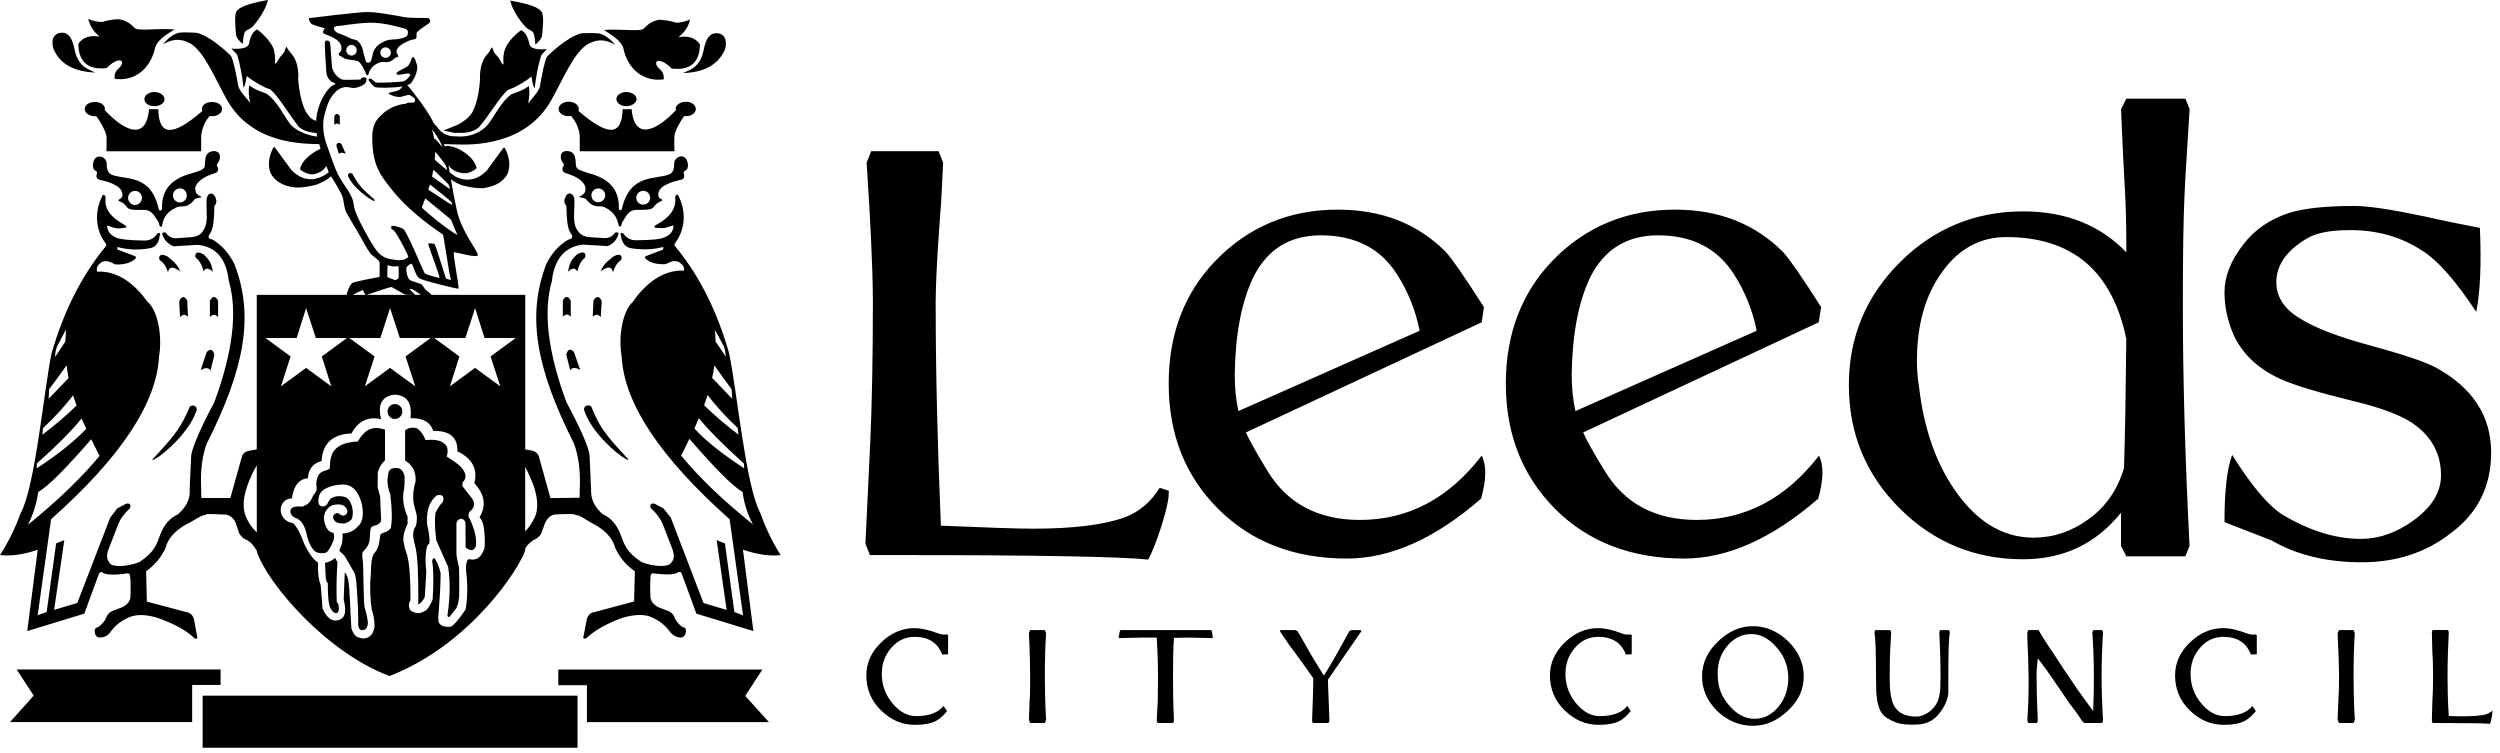 <?xml version="1.0" encoding="UTF-8" standalone="no"?><!DOCTYPE svg PUBLIC "-//W3C//DTD SVG 1.1//EN" "http://www.w3.org/Graphics/SVG/1.1/DTD/svg11.dtd"><svg width="100%" height="100%" viewBox="0 0 176 53" version="1.1" xmlns="http://www.w3.org/2000/svg" xmlns:xlink="http://www.w3.org/1999/xlink" xml:space="preserve" xmlns:serif="http://www.serif.com/" style="fill-rule:evenodd;clip-rule:evenodd;stroke-linejoin:round;stroke-miterlimit:2;"><path d="M175.462,50.022c-0,0.126 -0,0.284 -0.049,0.493c-0.037,0.212 -0.075,0.369 -0.123,0.441c-0.384,-0.038 -1.563,-0.055 -3.528,-0.055l-0.511,0l-0.048,-0.158l0.033,-1.332c0.034,-0.458 0.053,-1.055 0.053,-1.775c-0,-0.738 -0.021,-1.333 -0.053,-1.789l-0.033,-1.352l0.048,-0.141l1.089,0l0.054,0.141c-0.054,1.058 -0.088,2.105 -0.088,3.141c-0,0.793 0.017,1.723 0.088,2.773c1.082,0.037 1.891,0.02 2.4,-0.069c0.299,-0.051 0.512,-0.156 0.668,-0.318Zm-70.993,-28.402l-0.159,1.071l-16.596,7.754c0.248,0.56 0.758,1.473 1.522,2.717c1.405,2.305 3.586,3.441 6.495,3.441c3.402,-0 6.266,-1.51 8.578,-4.526c0.354,0.667 0.338,1.683 -0.048,3.033c-3.228,2.808 -6.37,4.212 -9.439,4.212c-3.725,-0 -6.737,-1.178 -9.056,-3.49c-2.336,-2.334 -3.49,-5.266 -3.49,-8.824c-0,-3.475 1.088,-6.354 3.276,-8.634c2.32,-2.403 5.198,-3.616 8.634,-3.616c3.105,-0 5.634,1 7.6,2.979c0.454,0.495 1.351,1.797 2.683,3.883Zm-4.527,1.665c-0.279,-1.422 -0.807,-2.736 -1.575,-3.945c-1.159,-1.846 -2.948,-2.773 -5.388,-2.773c-2.176,-0 -3.754,0.979 -4.735,2.927c-0.843,1.743 -1.28,4.04 -1.318,6.879c-0,0.966 0.084,1.808 0.262,2.565l12.754,-5.653Zm28.267,-1.665l-0.173,1.071l-16.582,7.754c0.246,0.56 0.751,1.473 1.528,2.717c1.399,2.305 3.562,3.441 6.472,3.441c3.402,-0 6.28,-1.51 8.6,-4.526c0.346,0.667 0.33,1.683 -0.053,3.033c-3.248,2.808 -6.387,4.212 -9.442,4.212c-3.718,-0 -6.755,-1.178 -9.075,-3.49c-2.313,-2.334 -3.474,-5.266 -3.474,-8.824c-0,-3.475 1.092,-6.354 3.265,-8.634c2.318,-2.403 5.214,-3.616 8.651,-3.616c3.092,-0 5.616,1 7.598,2.979c0.459,0.495 1.354,1.797 2.685,3.883Zm-4.541,1.665c-0.281,-1.422 -0.809,-2.736 -1.577,-3.945c-1.16,-1.846 -2.951,-2.773 -5.372,-2.773c-2.173,-0 -3.769,0.979 -4.753,2.927c-0.842,1.743 -1.28,4.04 -1.318,6.879c-0,0.966 0.091,1.808 0.266,2.565l12.754,-5.653Zm-69.992,23.844l-1.211,1.862l1.667,1.846l-12.812,-0l-0,-2.599l-2.016,-0l-0,-1.105l14.371,-0l-0,-0.004l0.001,-0Zm-39.411,1.846l26.392,-0l-0,3.667l-26.392,-0l-0,-3.667Zm-13.09,-1.846l14.356,-0l-0,1.091l-2.003,-0l-0,2.614l-12.823,-0l1.668,-1.863l-1.198,-1.842Zm13.042,-39.459c-0,-0.283 0.312,-0.492 0.716,-0.492c0.387,-0 0.703,0.209 0.703,0.492c-0,0.281 -0.315,0.512 -0.701,0.512l-0.176,-0.018c-0.541,0.612 -0.596,1.383 -0.596,1.383l-0,1.102l-6.666,-0c-0,-0 0.017,-0.783 -0,-1.066c-0.04,-0.33 -0.457,-1.089 -0.723,-1.4l-0.086,-0c-0.407,-0 -0.721,-0.23 -0.721,-0.512c-0,-0.283 0.313,-0.492 0.721,-0.492c0.386,-0 0.699,0.209 0.699,0.492l-0.013,0.085c1.646,1.739 2.946,1.948 3.119,-0.068l0.652,-0c0.035,1.933 1.035,1.914 3.104,0.123c-0.016,-0.035 -0.032,-0.086 -0.032,-0.141Zm-4.053,-0.682c-0,-0.282 0.313,-0.51 0.696,-0.51c0.406,-0 0.721,0.228 0.721,0.51c-0,0.277 -0.314,0.486 -0.721,0.486c-0.381,0.001 -0.696,-0.208 -0.696,-0.486Zm-2.65,4.524c-0,0.055 -0.057,0.617 0.37,0.795c0.962,0.383 2.75,-0.092 3.297,2.438c0.035,0.086 0.158,0.121 0.229,-0.021c-0.07,-1.472 0.785,-2.19 2.157,-2.544c0.385,-0.12 0.753,-0.212 0.838,-0.438c0.07,-0.243 -0.117,-1.105 0.687,-1.105c0.104,-0 0.367,0.071 0.388,0.335c0.053,0.456 -0.317,0.575 -0.197,0.736c0.145,0.176 0.039,0.35 0.022,0.366c-0.123,0.161 -0.193,0.091 -0.67,0.3c-0.525,0.231 -0.785,0.543 -0.857,0.738c-0.055,0.174 -0.04,0.141 -0,0.371c0.016,0.259 0.527,0.383 0.399,0.413c-0.139,0.025 -0.418,0.055 -0.488,0.144c-0.072,0.109 -0.332,0.438 -0.702,0.477c-0.37,0.049 -0.37,-0.021 -0.63,0.115c-0.717,0.338 -0.859,0.863 -0.915,1.09c-0.031,0.232 -0.07,0.283 -0.17,0.215c-0.09,-0.07 -0.022,-0.195 -0.198,-0.439c-0.192,-0.248 -0.352,-0.7 -0.894,-0.721c-0.352,-0.018 -1.053,0.068 -1.227,-0.175c-0.318,-0.452 -0.598,-0.384 -0.619,-0.509c-0,-0.07 0.323,-0.104 0.285,-0.402c-0.034,-0.318 -0.176,-0.51 -0.703,-0.756c-0.527,-0.245 -0.984,-0.245 -1.068,-0.369c-0.072,-0.125 -0.072,-0.158 -0.039,-0.299c0.057,-0.243 0.023,-0.137 -0.176,-0.315c-0.189,-0.191 -0.101,-0.966 0.386,-0.931c0.355,0.018 0.495,0.336 0.495,0.491Zm1.507,2.475c0.038,0.28 0.28,0.478 0.547,0.439c0.26,-0.038 0.455,-0.278 0.416,-0.562c-0.031,-0.265 -0.258,-0.456 -0.543,-0.422c-0.262,0.04 -0.455,0.282 -0.42,0.545Zm3.158,-0.177c0.035,0.282 0.283,0.476 0.547,0.438c0.263,-0.031 0.457,-0.281 0.421,-0.541c-0.035,-0.283 -0.265,-0.477 -0.543,-0.438c-0.267,0.03 -0.46,0.284 -0.425,0.541Zm2.914,11.193l-0.278,1.092c-0.124,-0.278 -0.458,-0.177 -0.688,-0.037l0.42,-1.264c0.247,-0.277 0.474,-0.207 0.546,0.209Zm-1.301,4.003c-0.383,1.102 -1.544,2.354 -2.576,3.121c-1,0.652 -0.175,-0.088 -0.158,-0.139c1.349,-1.438 1.753,-2.068 2.298,-3.35c0.229,-0.227 0.65,0.001 0.436,0.368Zm1.563,-7.824l-0,1.141c-0.192,-0.213 -0.384,-0.213 -0.579,-0l-0,-1.141c0.159,-0.353 0.407,-0.383 0.579,-0Zm-1.017,-3.264c0.509,0.439 0.579,0.805 0.648,1.227c-0.033,-0.049 -0.455,-0.473 -0.648,-0.035c-0.104,-0.388 -0.244,-0.705 -0.527,-0.948c-0.105,-0.017 -0.16,-0.664 0.527,-0.244Zm-1.155,3.248l0.049,1.137c-0.189,-0.189 -0.386,-0.189 -0.558,0.036l-0.055,-1.123c0.14,-0.366 0.369,-0.417 0.564,-0.05Zm-1.387,-3.106c0.524,0.403 0.735,0.643 0.893,1.067c-0.037,-0.05 -0.79,-0.65 -0.856,0.055c-0.122,-0.387 -0.265,-0.637 -0.548,-0.842c-0.125,-0.021 -0.194,-0.651 0.511,-0.28Zm27.529,-10.39c-0,-0.283 0.316,-0.509 0.717,-0.509c0.389,-0 0.706,0.226 0.706,0.509c-0,0.055 -0,0.086 -0.021,0.141c2.052,1.771 3.056,1.808 3.105,-0.123l0.632,-0c0.177,2 1.472,1.791 3.124,0.068l-0.022,-0.086c-0,-0.283 0.336,-0.509 0.724,-0.509c0.384,-0 0.696,0.226 0.696,0.509c-0,0.281 -0.313,0.512 -0.696,0.512l-0.107,-0.018c-0.262,0.314 -0.687,1.064 -0.701,1.418c-0.034,0.283 -0,1.066 -0,1.066l-6.667,-0l-0,-1.097c-0,-0 -0.052,-0.773 -0.614,-1.385l-0.158,0.016c-0.403,-0 -0.718,-0.231 -0.718,-0.512Zm4.067,-0.701c-0,-0.263 0.318,-0.49 0.702,-0.49c0.386,-0 0.722,0.228 0.722,0.49c-0,0.277 -0.336,0.506 -0.722,0.506c-0.384,-0 -0.702,-0.229 -0.702,-0.506Zm4.074,4.529c-0.019,-0.141 0.139,-0.459 0.473,-0.492c0.492,-0.018 0.596,0.756 0.402,0.931c-0.193,0.192 -0.247,0.072 -0.193,0.315c0.035,0.141 0.035,0.176 -0.036,0.314c-0.069,0.123 -0.545,0.123 -1.066,0.367c-0.527,0.229 -0.671,0.438 -0.702,0.736c-0.038,0.321 0.296,0.338 0.277,0.424c-0,0.103 -0.298,0.055 -0.613,0.493c-0.174,0.243 -0.877,0.175 -1.23,0.188c-0.541,0.021 -0.699,0.46 -0.875,0.721c-0.192,0.244 -0.107,0.369 -0.214,0.439c-0.084,0.052 -0.12,0.018 -0.175,-0.212c-0.051,-0.228 -0.19,-0.753 -0.894,-1.106c-0.259,-0.123 -0.283,-0.071 -0.65,-0.102c-0.368,-0.056 -0.615,-0.371 -0.7,-0.477c-0.073,-0.106 -0.336,-0.118 -0.475,-0.158c-0.144,-0.019 0.367,-0.14 0.401,-0.419c0.018,-0.231 0.054,-0.177 -0.015,-0.371c-0.072,-0.188 -0.316,-0.486 -0.844,-0.718c-0.491,-0.209 -0.543,-0.139 -0.686,-0.3c-0.015,-0.036 -0.123,-0.19 0.018,-0.387c0.141,-0.159 -0.229,-0.26 -0.189,-0.716c0.03,-0.284 0.279,-0.335 0.402,-0.335c0.789,-0.016 0.596,0.862 0.685,1.105c0.067,0.227 0.437,0.298 0.823,0.438c1.369,0.354 2.23,1.051 2.176,2.544c0.072,0.12 0.175,0.089 0.211,-0c0.563,-2.522 2.354,-2.051 3.317,-2.438c0.425,-0.153 0.353,-0.716 0.372,-0.784Zm-4.864,2.312c0.034,-0.257 -0.151,-0.511 -0.419,-0.541c-0.261,-0.038 -0.512,0.155 -0.543,0.419c-0.036,0.277 0.158,0.529 0.423,0.547c0.261,0.033 0.504,-0.158 0.539,-0.425Zm3.164,0.177c0.032,-0.277 -0.159,-0.525 -0.423,-0.548c-0.268,-0.03 -0.51,0.16 -0.546,0.423c-0.034,0.266 0.161,0.513 0.422,0.543c0.264,0.039 0.508,-0.157 0.547,-0.418Zm-5.898,11.002c0.068,-0.425 0.313,-0.476 0.538,-0.208l0.44,1.261c-0.228,-0.122 -0.56,-0.248 -0.7,0.035l-0.278,-1.088Zm1.297,3.999c-0.191,-0.37 0.229,-0.577 0.459,-0.37c0.523,1.302 0.926,1.915 2.277,3.354c0.019,0.049 0.842,0.807 -0.161,0.139c-1.032,-0.752 -2.186,-2.004 -2.575,-3.123Zm-1.542,-7.822c0.158,-0.367 0.401,-0.337 0.558,0.016l-0,1.123c-0.171,-0.209 -0.365,-0.209 -0.558,-0l-0,-1.139Zm0.996,-3.248c0.687,-0.42 0.652,0.209 0.527,0.248c-0.265,0.227 -0.398,0.54 -0.509,0.947c-0.208,-0.441 -0.613,-0.018 -0.649,0.014c0.074,-0.404 0.142,-0.787 0.631,-1.209Zm1.16,3.248c0.192,-0.367 0.439,-0.316 0.585,0.033l-0.072,1.126c-0.178,-0.212 -0.353,-0.229 -0.564,-0.021l0.051,-1.138Zm1.404,-3.106c0.699,-0.392 0.614,0.246 0.51,0.26c-0.279,0.226 -0.421,0.476 -0.546,0.862c-0.087,-0.705 -0.824,-0.109 -0.854,-0.072c0.136,-0.408 0.368,-0.647 0.89,-1.05Zm-7.263,-18.019c1.948,0.329 2.137,0.682 2.244,0.84c0.122,0.39 0.071,0.808 -0,1.599c-0,0.261 -0.474,0.683 -0.474,0.647c-0.09,-1.174 -0.232,-0.822 -0.651,-1.191c-0.575,-0.604 -1.015,-1.387 -1.119,-1.895Zm14.81,2.35c0.581,0.26 0.333,1.125 0.245,1.227c-0.457,0.895 -1.319,1.475 -2.898,1.529c0.478,-0.229 1.18,-0.369 1.443,-1.546c0.174,-0.951 0.504,-1.423 1.21,-1.21Zm-31.866,-2.391c-0.107,0.511 -0.546,1.3 -1.103,1.898c-0.438,0.369 -0.583,0.016 -0.668,1.177c-0,0.051 -0.476,-0.37 -0.476,-0.634c-0.07,-0.787 -0.104,-1.209 -0,-1.592c0.107,-0.161 0.299,-0.509 2.247,-0.849Zm-14.794,2.353c0.706,-0.209 1.017,0.267 1.197,1.211c0.278,1.177 0.984,1.313 1.439,1.545c-1.56,-0.07 -2.439,-0.632 -2.878,-1.527c-0.09,-0.123 -0.352,-0.962 0.242,-1.229Zm32.622,-0.226c0.314,0.154 0.472,0.476 0.582,0.999c0.066,0.261 0.438,0.401 1.223,0.331c-0.154,0.193 -0.328,0.316 -0.399,0.457c-0.213,0.668 -0.353,1.421 -0.456,2.28c-0.11,0.018 -0.229,-0.806 -0.229,-0.806c-0.352,0.296 -0.805,0.563 -1.299,0.806l-0.369,0.141c-0.631,0.583 -1.191,1.634 -2.035,2.633c-0.475,0.388 -1.039,0.401 -1.581,0.388c-0.119,0.035 -0.911,-0.176 -0.911,-0.176c0.017,0.018 1.052,-0.421 1.052,-0.421c0.262,-0.159 0.665,-0.369 0.966,-0.825c0.296,-0.547 0.491,-1.314 0.559,-2.352c-0,-0 -0.106,-1.178 0.582,-1.843c0.071,-0.122 0.159,-0.229 0.246,-0.421c0.104,0.175 0.104,0.246 0.157,0.366c0.228,0.28 0.368,0.404 0.527,0.739c0.016,0.052 0.084,0.069 0.144,0.125c-0.039,-0.422 -0.017,-0.775 0.101,-1.092c0.208,-0.556 0.822,-1.12 1.14,-1.329Zm11.075,0.493c0.681,-0.125 1.207,0.048 1.505,0.506c-0.015,0.315 0.036,1.949 -1.984,1.702c-0.329,-0.351 -0.77,-0.616 -1.033,-0.525c-0.16,0.19 -0,0.402 0.296,0.666c0.195,0.246 0.18,0.438 0.18,0.617c-1.402,0.206 -2.563,-0.705 -2.861,-2.25c-0.189,-0.486 -0.771,-0.856 -1.352,-1.225c1.21,-0.091 2.543,0.137 2.788,-0.091c0.438,-0.438 0.651,-0.522 1.069,-0.63c0.176,-0 0.878,0.068 1.215,0.212c0.332,-0 0.684,-0.089 0.981,-0.229c-0.068,0.438 -0.336,0.859 -0.804,1.247Zm-40.748,-0.038c-0.473,-0.387 -0.718,-0.825 -0.806,-1.25c0.297,0.145 0.651,0.213 0.987,0.213c0.331,-0.12 1.033,-0.213 1.206,-0.188c0.423,0.089 0.652,0.188 1.073,0.614c0.246,0.242 1.58,-0 2.808,0.104c-0.599,0.366 -1.157,0.72 -1.354,1.229c-0.314,1.545 -1.472,2.456 -2.858,2.243c-0.018,-0.174 -0.034,-0.365 0.156,-0.611c0.3,-0.265 0.457,-0.477 0.3,-0.668c-0.265,-0.09 -0.685,0.172 -1.018,0.526c-2.021,0.245 -1.984,-1.387 -1.998,-1.705c0.297,-0.454 0.823,-0.63 1.504,-0.507Zm17.494,9.845c-0.07,-0.212 0.142,-0.317 0.299,-0.192c0.369,0.699 0.636,1.034 1.545,1.805c0.018,0.038 0.035,0.154 -0.104,0.089c-0.703,-0.419 -1.472,-1.086 -1.74,-1.702Zm-0.839,-2.179c0.05,-0.226 0.211,-0.242 0.368,-0.104l0.298,0.687c-0.157,-0.071 -0.387,-0.144 -0.476,0.018l-0.19,-0.601Zm-0.139,-2.084c0.119,-0.195 0.276,-0.182 0.385,0.018l-0,0.608c-0.126,-0.12 -0.246,-0.12 -0.385,-0l-0,-0.626Zm3.751,20.807c-0,-0.297 0.229,-0.523 0.51,-0.523c0.298,-0 0.526,0.227 0.526,0.523c-0,0.281 -0.229,0.527 -0.526,0.527c-0.278,-0 -0.51,-0.246 -0.51,-0.527Zm-0.178,3.425c-0.262,0.26 -0.438,0.542 -0.51,0.855l-0.014,1.055l0.177,0.649l0.07,1.667c-0.056,0.386 -0.599,0.368 -0.685,0.488c-0.141,0.25 -0.071,0.773 -0.157,1.071c-0.125,0.4 -0.423,0.617 -0.455,0.701c-0.07,0.121 -0,0.547 -0,0.547c0.069,0.225 0.032,3.21 0.155,3.402c0.107,0.35 0.175,0.686 0.212,1c-0.019,0.35 -0.14,0.523 -0.367,0.523c-0.179,0.037 -0.283,-0.086 -0.319,-0.332c0.02,-0.647 -0.016,-1.525 -0.104,-2.681c-0.015,-0.354 -0.053,-0.686 -0.143,-0.985l-0.649,-1.125c-0.07,-0.119 -0.227,-0.279 -0.435,-0.455l0.175,-0.475c0.052,-0.226 0.07,-0.474 0.052,-0.74c0.459,-0.014 0.827,-0.206 1.104,-0.524c0.634,-0.51 0.281,-2.298 -0.456,-2.751c-0.331,-0.234 -0.738,-0.193 -1.245,-0.107c-0.596,0.157 -1.019,0.367 -1.086,0.895c-0.055,0.438 0.05,0.594 0.367,0.577c0.314,-0.089 0.244,-0.329 0.505,-0.562c0.32,-0.209 0.773,-0.189 1.071,-0.068c0.493,0.316 0.545,1.227 0.386,1.527c-0.278,0.314 -0.597,0.369 -1.018,0.248c-0.137,-0.057 -0.39,-0.299 -0.247,-0.549c0.195,-0.176 0.297,-0.141 0.424,-0.049c0.173,0.141 0.37,0.141 0.491,-0.037c0.12,-0.192 0.018,-0.401 -0.214,-0.559c-0.178,-0.109 -0.437,-0.123 -0.803,-0.037c-0.438,0.212 -0.616,0.633 -0.581,1.02c0.07,0.475 0.283,0.895 0.665,0.928c0.056,0.178 0.056,0.334 0.017,0.492c-0.142,0.389 -0.298,0.669 -0.471,0.861c-0.197,0.105 -0.438,0.105 -0.74,0.016c-0.316,-0.177 -0.561,-0.646 -0.719,-1.384c-0.122,-0.495 -0.331,-0.827 -0.65,-0.997c-0.279,-0.075 -0.437,-0.232 -0.473,-0.479c-0,-0.334 0.335,-0.402 0.84,-0.352c0.457,-0.178 0.563,-0.314 0.776,-0.787c0.033,-0.037 0.189,-0.281 0.213,-0.315c0.049,-0.142 0.013,-0.302 -0,-0.441l0.013,-0.229c0.123,-0.787 0.528,-0.682 0.858,-0.859c0.036,-0.018 0.091,-0.066 0.091,-0.137c-0.036,-1.229 0.577,-1.74 1.962,-1.825c0.49,-0.843 1.018,-1.127 1.914,-0.827l-0,2.146l0.003,-0Zm-4.226,7.227c0.283,-0.051 0.527,-0.178 0.722,-0.35c0.032,0.121 0.087,0.209 0.159,0.281c-0.072,0.896 -0.089,1.823 -0.055,2.823l0.125,0.187c0.032,0.356 0.032,0.425 -0.055,0.566c-0.104,0.07 -0.243,0.016 -0.316,-0.039c-0.195,-0.209 -0.245,-0.35 -0.297,-0.578c-0.071,-0.388 -0.089,-0.877 -0.089,-1.454c-0.053,-0.053 -0.123,-0.193 -0.144,-0.371l-0.05,-1.065Zm5.633,-9.32c0.229,-0.195 0.526,-0.246 0.861,-0.139c0.278,0.209 0.457,0.475 0.578,0.824c0.756,-0.09 1.246,0.055 1.491,0.421c0.09,0.229 0.09,0.474 -0,0.739c0.614,0.367 1.002,0.664 1.16,0.927c0.228,0.333 0.228,0.632 -0.021,0.86c-0.05,0.162 -0.05,0.264 -0,0.332l0.582,0.74c0.316,0.383 0.266,0.734 -0.122,1.034c-0.091,0.209 -0.091,0.366 0.019,0.474c0.369,0.772 0.507,1.423 0.438,1.945c-0.14,0.334 -0.368,0.354 -0.72,0.091l-0.015,-1.791c-0.179,-0.403 -0.652,-0.245 -0.634,0.179l-0,2.051c0.011,0.28 0.104,0.596 0.157,0.821c0.068,0.157 0.035,2.176 0.035,2.176c-0.035,0.372 -0.107,0.652 -0.211,0.845l-0.473,0.598c-0.072,0.015 -0.121,-0 -0.141,-0.09c0.192,-1.296 0.204,-2.439 0.051,-3.42l-0.84,-1.897c-0.087,-0.755 -0.125,-1.382 -0.056,-1.912c0.178,-0.368 0.353,-0.616 0.511,-0.753c0.143,-0.404 -0,-0.565 -0.402,-0.49c-0.527,0.4 -0.753,1.064 -0.701,1.996c0.155,0.701 0.214,1.178 0.155,1.391c-0.102,0.086 -0.171,0.207 -0.189,0.366c-0.108,0.562 -0.073,1.09 -0.018,1.634l-0.105,1.773c-0.126,0.26 -0.281,0.438 -0.457,0.541c0.019,-2.102 -0.052,-3.383 -0.192,-4.016c-0.157,-0.614 -0.298,-1.107 0.018,-1.512c0.126,-0.438 0.055,-0.809 0.055,-0.809l-0.193,-0.734c-0.092,-0.486 -0.053,-1.018 0.121,-1.613c0.035,-0.684 -0.213,-1.157 -0.736,-1.455l-0,-2.127l-0.006,-0Zm21.809,-7.071c0.036,0.281 0.05,0.545 0.05,0.809l0.723,1.069c-0.02,-0.121 -0,-0.563 -0.299,-1.019c-0.142,-0.28 -0.295,-0.577 -0.474,-0.859Zm-0.032,2.493c-0.037,0.299 -0.089,0.597 -0.159,0.877l1.418,1.473l-0.052,-0.682c-0.385,-0.51 -0.732,-1 -1.207,-1.668Zm-0.477,2.086l-0.246,0.721c0.755,0.738 1.56,1.419 2.423,2.071l-0.056,-0.474c-0.98,-0.914 -1.63,-1.682 -2.121,-2.318Zm-0.615,1.632l-0.315,0.721c0.721,0.807 1.895,1.754 3.506,2.81c-0.015,-0.093 -0,-0.264 -0.032,-0.353c-1.367,-1.229 -2.422,-2.278 -3.159,-3.178Zm-0.665,1.455l-0.582,1.179c1.304,1.578 2.989,3.19 5.057,4.845c-0.422,-0.791 -0.634,-1.546 -0.735,-2.284c-0.757,-0.454 -1.983,-1.719 -3.74,-3.74Zm-3.984,-9.646c0.894,-1.316 2.179,-2.282 3.6,-2.197c0.055,-0.209 -0.057,-0.4 -0.335,-0.596c-0.315,-0.14 -0.509,-0.085 -0.963,0.141c-0.702,0.018 -1.177,-0.123 -1.439,-0.438c-0.036,-0.071 -0,-0.123 0.084,-0.14l1.193,-0.457l-0,-0.177c-0.719,0.191 -1.475,0.212 -2.262,0.089c-0.404,-0.068 -0.649,-0.366 -0.72,-0.91c-0.089,-0.192 0.07,-0.213 0.192,-0.106c0.189,0.298 0.49,0.455 0.893,0.455c1.071,-0.017 1.706,-0.071 1.896,-0.175c0.424,-0.141 0.668,-0.387 0.721,-0.756c0.036,-0.105 -0.016,-0.124 -0.141,-0.086c-0.543,0.226 -0.703,0.155 -1.053,0.141c-0.211,-0 -0.195,-0.124 0.051,-0.249c0.949,-0.524 1.368,-1.175 1.261,-1.929c0.058,-0.143 0.125,-0.195 0.194,-0.143c0.615,1.121 0.525,2.423 -0.174,3.367c-0.05,0.059 -0.068,0.113 -0.068,0.182l0.107,0.141c1.753,2.144 2.93,4.635 3.735,7.439c0.562,2.613 1.177,9.42 2.211,11.283c0.385,1.089 0.859,2.051 1.421,2.948c-0.964,0.12 -2.018,-0.159 -2.652,-0.386l0.734,5.734l-4.015,-1.227l-1.021,-2.79c-0.053,-0.139 -0.143,-0.209 -0.314,-0.089c-0.35,0.212 -1.402,0.071 -1.473,0.071c-0.281,-0.055 -0.369,-0.036 -0.408,0.106c-0.032,0.246 -0.046,0.771 -0.014,1.56c0.039,0.283 0.227,0.509 0.545,0.687l0.545,0.209c0.264,0.072 0.455,0.212 0.561,0.407c0.085,0.277 0.279,0.541 0.58,0.769c0.178,0.053 0.296,0.07 0.263,0.389c-0.038,0.241 -0.226,0.384 -0.402,0.367c-0.298,-0.035 -0.526,-0.162 -0.7,-0.388c-0.319,-0.438 -0.723,-0.771 -1.213,-1c-0.49,-0.264 -1.242,-0.277 -2.16,-0c-1.067,0.386 -1.961,0.88 -2.522,1.425c-0.104,0.064 -0.178,0.051 -0.231,-0.021l0.263,-1.353c0.073,-0.205 0.196,-0.366 0.371,-0.416l2.95,-0.789l0.051,-2.127c-0.634,-0.438 -1.089,-0.998 -1.387,-1.666c-0.3,-1.154 -1.668,-1.738 -1.668,-1.738c-0.526,-0.311 -0.791,-0.541 -1.139,-0.561l-0.055,-0.048c-0.264,-0.021 -0.736,-0.021 -1.4,0.018c-0.282,0.05 -0.494,0.243 -0.666,0.579l-0.195,0.54c-0.068,0.268 -0.142,0.334 -0.385,0.565c-0.283,0.105 -0.546,0.314 -0.756,0.596l-0.071,0.137l-0,0.109c-0.403,1.281 -3.856,6.633 -9.545,8.845c-4.422,-1.637 -8.612,-6.513 -9.349,-8.772l-0,-0.09c-0.07,-0.051 -0.125,-0.143 -0.156,-0.209c-0.212,-0.308 -0.457,-0.5 -0.758,-0.605c-0.247,-0.227 -0.316,-0.298 -0.387,-0.558l-0.192,-0.562c-0.158,-0.34 -0.387,-0.511 -0.667,-0.566c-0.647,-0.033 -1.125,-0.051 -1.402,-0.033l-0.036,0.052c-0.353,0.037 -0.613,0.265 -1.158,0.562c-0,-0 -1.367,0.578 -1.666,1.756c-0.296,0.664 -0.756,1.209 -1.368,1.647l0.051,2.14l2.932,0.775c0.172,0.068 0.313,0.207 0.383,0.438l0.244,1.351c-0.047,0.066 -0.117,0.066 -0.225,-0c-0.543,-0.546 -1.457,-1.019 -2.527,-1.403c-0.912,-0.301 -1.666,-0.266 -2.14,-0.02c-0.511,0.228 -0.913,0.558 -1.228,0.997c-0.161,0.245 -0.402,0.369 -0.702,0.386c-0.172,0.039 -0.368,-0.103 -0.403,-0.348c-0.033,-0.334 0.105,-0.334 0.279,-0.403c0.283,-0.214 0.476,-0.475 0.581,-0.769c0.084,-0.182 0.28,-0.336 0.544,-0.408l0.543,-0.209c0.316,-0.156 0.512,-0.387 0.561,-0.664c0.023,-0.808 0.023,-1.318 -0.033,-1.564c-0.016,-0.158 -0.104,-0.178 -0.405,-0.121c-0.049,0.015 -1.122,0.156 -1.471,-0.057c-0.159,-0.119 -0.263,-0.049 -0.317,0.092l-1.019,2.773l-4.018,1.227l0.737,-5.722c-0.633,0.212 -1.668,0.493 -2.654,0.371c0.566,-0.875 1.058,-1.86 1.444,-2.929c1.035,-1.859 1.646,-8.67 2.189,-11.301c0.828,-2.807 2.004,-5.283 3.757,-7.439l0.085,-0.123c0.023,-0.068 -0.019,-0.141 -0.067,-0.191c-0.702,-0.945 -0.771,-2.246 -0.179,-3.352c0.071,-0.072 0.145,-0.019 0.213,0.139c-0.124,0.758 0.298,1.387 1.263,1.914c0.229,0.124 0.247,0.247 0.035,0.247c-0.35,0.035 -0.509,0.103 -1.055,-0.127c-0.118,-0.05 -0.172,-0.017 -0.14,0.089c0.069,0.35 0.3,0.613 0.721,0.757c0.195,0.087 0.824,0.157 1.897,0.175c0.399,0 0.696,-0.162 0.894,-0.475c0.123,-0.107 0.281,-0.069 0.19,0.122c-0.067,0.546 -0.315,0.844 -0.719,0.897c-0.789,0.141 -1.543,0.103 -2.263,-0.09l-0,0.176l1.211,0.455c0.09,0.038 0.104,0.089 0.09,0.157c-0.283,0.3 -0.756,0.462 -1.441,0.441c-0.472,-0.246 -0.669,-0.301 -0.982,-0.157c-0.297,0.209 -0.384,0.438 -0.297,0.664c1.367,-0.086 2.611,0.81 3.506,2.089c0.755,0.599 1.091,2.421 0.843,3.896c-0.175,3.28 -2.7,7.089 -7.597,11.439l-0.947,6.77l0.633,-0.241l0.667,-4.826l0.577,-0.231l-0.718,4.914l1.631,-0.486l2.316,-6.004l0.492,-0.65l0.615,-0.328c0.279,-0.091 0.385,0.103 0.279,0.314c-0.421,0.4 -0.682,0.771 -0.805,1.086l-0.685,1.771c-0.179,0.421 -0.141,0.757 0.069,0.998c0.16,0.302 1.174,0.284 2.088,-0.064c1.107,-0.74 1.209,-1.246 1.489,-1.984c0.266,-0.666 0.668,-1.129 1.209,-1.368c0.986,-0.842 0.846,-1.646 0.846,-1.808l0.106,-2.335c0.034,-0.35 0.363,-1.386 1.631,-3.771c1.298,-3.525 1.647,-6.371 1.018,-8.527c-0.174,-1.56 -0.894,-2.405 -2.176,-2.542l-1.737,0.101c-0.33,-0.156 -0.558,-0.368 -0.688,-0.646c-0.151,-0.265 -0.101,-0.372 0.161,-0.317c0.161,0.243 0.387,0.387 0.685,0.399l1.157,-0.082c0.353,-0.04 0.635,-0.176 0.795,-0.459c0.4,-0.559 0.189,-1.35 0.242,-2.227c0.056,-0.439 0.437,-0.525 0.615,-0.125c0.107,0.247 0.09,0.456 -0.071,0.613c-0.02,0.916 -0.052,1.527 -0.279,1.914c-0.213,0.264 -0.161,0.422 0.157,0.455c0.647,0.404 1.174,0.981 1.542,1.754c1.403,3.633 0.699,7.354 -1.968,12.635c-0.314,0.859 -0.438,1.895 -0.383,3.088l0.013,0.72l2.042,0l0.823,-2.948c0.073,-0.193 0.214,-0.315 0.438,-0.37l0.598,-0.106l-0,-10.88l6.352,0c-0.07,-0.052 0.213,-0.753 0.385,-0.839c0.175,-0.106 1.913,-0.425 1.913,-0.425l-0,-1.017c-0,-0.137 -0.423,-0.399 -0.597,-0.575c-0.174,-0.179 -0.367,-0.563 -0.545,-0.863c-0.193,-0.314 -0.403,-0.735 -0.491,-0.859c-0.085,-0.119 -0.563,-0.982 -0.703,-1.207c-0.142,-0.248 -0.174,-0.687 -0.244,-1.019c-0.07,-0.314 -0.597,-1.157 -0.841,-1.544c-0.353,0.315 -0.509,0.368 -1.036,0.596c-0.491,0.126 -0.964,0.211 -1.458,0.196c-0.875,-0.09 -1.473,-0.439 -1.771,-1.037c-0.194,-0.546 -0.125,-1.125 0.19,-1.755c0.053,-0.071 0.091,-0.071 0.143,0l1.141,1.559c0.51,0.51 0.998,0.705 1.615,0.637c0.575,-0.144 0.699,-0.25 1.017,-0.476l-0.175,-0.442c-0.157,0.25 -0.353,0.404 -0.598,0.493c-0.23,0.106 -0.455,0.123 -0.668,0.051c-0.283,-0.087 -0.492,-0.193 -0.578,-0.314c0.123,-0.755 1.142,-1.296 1.28,-1.365c-0,0 0.088,-0.056 0.161,-0.072l-0.091,-0.333c-1.034,-0.034 -4.717,0.069 -6.51,-3.14c-0.84,-1.51 -1.543,-3.28 -2.528,-3.929c-0.719,-0.391 -1.279,-0.353 -1.983,0.05c0.389,-0.44 0.722,-0.718 1.144,-0.822c0.35,-0.057 0.825,0 1.225,0c1.092,0.246 2.511,1.697 2.441,1.646c0.155,0.261 0.349,1.158 0.508,2.104c0.107,0.406 0.634,0.877 0.841,1.21c-0.105,-0.458 -0.136,-0.896 -0.065,-1.263c0.4,0.318 0.647,0.366 1.226,0.597c0.734,0.526 1.103,1.383 1.668,2.156c0.422,0.473 1.228,0.791 1.896,0.859l-0.018,-0.089l-0.038,-0.157c-0.365,-0.035 -0.861,-0.104 -1.247,-0.436c-0.792,-1.02 -1.366,-2.071 -1.998,-2.633l-0.368,-0.14c-0.496,-0.247 -0.933,-0.508 -1.299,-0.808c-0,0 -0.12,0.808 -0.229,0.808c-0.086,-0.856 -0.243,-1.612 -0.438,-2.28c-0.086,-0.156 -0.243,-0.264 -0.418,-0.456c0.788,0.051 1.156,-0.069 1.245,-0.336c0.091,-0.524 0.248,-0.841 0.577,-1.017c0.321,0.232 0.915,0.791 1.144,1.335c0.103,0.332 0.142,0.685 0.103,1.104c0.039,-0.072 0.107,-0.085 0.143,-0.121c0.157,-0.333 0.299,-0.455 0.523,-0.736c0.039,-0.123 0.039,-0.209 0.145,-0.367c0.105,0.188 0.177,0.299 0.265,0.402c0.685,0.687 0.577,1.857 0.557,1.857c0.09,1.02 0.265,1.811 0.563,2.354c0.298,0.438 0.422,0.509 0.702,0.614c0.089,-1.352 0.893,-2.455 1.264,-2.542c0.07,-0.016 0.156,-0.108 -0,-0.142c-0.283,-0.106 -0.511,-0.332 -0.546,-0.788c-0.016,-0.318 -0.141,-1.931 -0.088,-2.105c0.052,-0.179 0.336,-0.034 0.351,0.055c0.035,0.087 0.089,1.243 0.141,1.732c0.07,0.476 0.513,0.791 0.67,0.862c0.155,0.069 1.014,0.018 1.242,0.018c0.209,0 0.049,-0.055 0.178,-0.109c0.14,-0.068 0.227,-0.068 0.298,-0.014c0.087,0.034 0.034,0.26 -0.033,0.363c-0.089,0.126 -0.404,0.283 -0.671,0.336c-0.259,0.053 -0.507,-0.053 -0.697,-0.053c-0.438,0.035 -0.637,0.247 -0.793,0.404c-0.368,0.387 -0.562,0.856 -0.754,1.686c-0.178,0.822 0.069,1.68 0.227,2.088c0.157,0.416 0.477,1.421 0.752,1.979c0.284,0.548 0.668,1.017 0.846,1.369c0.189,0.366 0.211,0.384 0.299,0.948c0.104,0.58 1.052,2.298 1.491,2.928c0.439,0.635 0.875,0.701 1.438,0.774c0.562,0.087 0.805,-0.161 0.876,-0.195c0.071,-0.048 -0.754,-1.562 -0.911,-1.753c-0.138,-0.195 -0.263,-0.213 -0.263,-0.213c-0,0 -0.069,-0.174 -0,-0.229c0.052,-0.066 0.548,0.056 0.807,0.194c0.25,0.121 1.441,3.031 1.514,3.123c0.067,0.107 0.994,0.347 1.05,0.332c0.07,-0.016 -0.805,-2.299 -0.79,-2.386c0.021,-0.107 0.385,0 0.438,0c0.057,0 0.807,2.441 0.807,2.441l0.353,0.103c-0.141,-0.488 -0.526,-3.176 -0.563,-3.207c-2.613,-1.758 -3.544,-3.054 -4.172,-3.911c-0.666,-0.914 -0.79,-1.862 -0.807,-2.828c-0.02,-0.986 0.315,-1.315 0.473,-1.511l0.088,-0.084c0.438,-0.474 1.103,-0.826 1.84,-0.878c-0,-0.087 0.213,-0.071 0.368,-0.071c0.18,0 0.229,-0.031 0.247,-0.175c0.018,-0.124 -0.124,-0.209 -0.297,-0.318c-0.178,-0.12 -0.32,0 -0.633,0.068c-0.316,0.096 -0.737,-0.103 -0.862,-0.157c-0.105,-0.051 -0.087,-0.104 0.054,-0.14c0.385,-0.087 0.666,-0.104 0.843,-0.415c-0.704,0.104 -1.809,0.116 -1.948,0.03c-0.104,-0.068 -0.332,-0.315 -0.402,-0.438c-0.09,-0.102 0.029,-0.154 0.121,-0.154c0.086,0 0.191,0.227 0.402,0.277c0.193,0.052 1.56,-0.033 1.827,-0.068c0.276,-0.035 0.437,-0.298 0.527,-0.389c0.083,-0.086 -0,-0.159 -0.109,-0.174c-0.12,-0.019 -0.509,0.088 -0.668,0.088c-0.139,0 -0.155,0 -0.155,-0.106c-0,-0.122 0.563,-0.333 0.771,-0.49c0.193,-0.16 0.277,-0.53 0.277,-0.53c-0,0 0.051,-0.138 0.136,-0.115c0.09,0.016 0.142,0.244 0.248,0.543c0.106,0.314 -0.158,0.98 -0.423,1.296c-0.051,0.038 -0.139,0.093 -0.264,0.123c0.11,0.124 0.936,1.141 1.354,1.791c0.177,0.261 0.366,0.596 0.56,0.962l0.176,0.178c0.263,0.418 0.72,0.72 1.405,0.686c0.964,0.086 1.733,-0.318 2.174,-0.812c0.565,-0.753 0.948,-1.629 1.666,-2.153c0.584,-0.213 0.829,-0.281 1.228,-0.579c0.069,0.351 0.037,0.805 -0.049,1.246c0.209,-0.332 0.717,-0.791 0.826,-1.194c0.155,-0.948 0.346,-1.859 0.508,-2.123c-0.069,0.053 1.368,-1.404 2.438,-1.647c0.404,0 0.879,-0.034 1.229,0.018c0.419,0.106 0.757,0.368 1.143,0.806c-0.704,-0.402 -1.267,-0.438 -1.982,-0.035c-0.965,0.63 -1.684,2.406 -2.524,3.91c-1.812,3.248 -5.618,3.178 -6.774,3.127l-0.791,-0.021l0.053,0.159c0.086,-0.035 0.351,-0.09 0.964,0.176c0.224,0.107 1.14,0.612 1.281,1.352c-0.106,0.137 -0.315,0.243 -0.579,0.332c-0.212,0.068 -0.546,0.035 -0.789,-0.071c-0.227,-0.068 -0.438,-0.208 -0.615,-0.456l0.089,0.491c0.3,0.243 0.418,0.386 1.015,0.507c0.601,0.07 1.088,-0.121 1.599,-0.628l1.142,-1.564c0.051,-0.068 0.104,-0.068 0.139,0c0.322,0.63 0.389,1.212 0.195,1.757c-0.298,0.597 -0.895,0.944 -1.773,1.053c-0.49,0 -0.95,-0.07 -1.459,-0.209c-0.401,-0.18 -0.647,-0.283 -0.769,-0.438c0.121,0.786 0.284,1.614 0.421,2.228c0.317,1.438 1.404,2.753 1.473,3.088c0.072,0.33 -1.578,-0.208 -1.682,-0.157c-0.107,0.048 0.402,2.542 0.316,2.56c-0.107,0.016 -2.511,-0.56 -2.758,-0.738c-0.26,-0.157 -0.421,-0.91 -0.526,-0.999c-0.104,-0.069 -0.19,0.075 -0.332,0.176c-0.142,0.124 0.017,0.793 0.157,0.916c0.141,0.137 0.701,0.243 0.841,0.329c0.144,0.107 0.232,0.353 0.319,0.404l0.418,0.332l-0.225,0.017l6.808,0l-0,10.878l0.509,0.09c0.23,0.071 0.367,0.191 0.439,0.371l0.826,2.964l2.049,-0.02l0.017,-0.703c0.054,-1.19 -0.087,-2.226 -0.402,-3.103c-2.667,-5.283 -3.351,-8.984 -1.962,-12.635c0.385,-0.771 0.893,-1.35 1.56,-1.736c0.3,-0.051 0.371,-0.212 0.141,-0.472c-0.21,-0.37 -0.264,-1 -0.279,-1.897c-0.157,-0.174 -0.177,-0.387 -0.07,-0.629c0.171,-0.4 0.561,-0.297 0.632,0.143c0.033,0.877 -0.178,1.666 0.228,2.225c0.177,0.266 0.438,0.423 0.809,0.459l1.14,0.069c0.298,-0.017 0.524,-0.14 0.684,-0.385c0.264,-0.07 0.318,0.032 0.155,0.315c-0.101,0.262 -0.328,0.49 -0.681,0.631l-1.742,-0.105c-1.262,0.154 -2,1 -2.174,2.544c-0.633,2.175 -0.284,5.021 1.018,8.546c1.278,2.383 1.615,3.4 1.633,3.771l0.103,2.317c0.021,0.175 -0.139,0.981 0.847,1.822c0.54,0.229 0.941,0.685 1.206,1.35c0.298,0.76 0.389,1.266 1.514,2.006c0.894,0.349 1.91,0.349 2.065,0.051c0.23,-0.229 0.246,-0.563 0.09,-0.986l-0.687,-1.773c-0.138,-0.33 -0.403,-0.701 -0.827,-1.103c-0.085,-0.194 -0,-0.387 0.282,-0.298l0.616,0.329l0.509,0.652l2.302,6.001l1.629,0.49l-0.702,-4.914l0.581,0.229l0.664,4.828l0.613,0.243l-0.947,-6.77c-4.896,-4.353 -7.42,-8.159 -7.599,-11.441c-0.252,-1.445 0.066,-3.216 0.784,-3.864Zm-14.859,-6.635c1.401,1.281 2.733,2.123 2.492,1.877c-0.041,-0.053 -0.354,-0.859 -0.422,-0.998c-0.032,-0.086 -1.157,-0.963 -1.824,-1.529l-0.246,0.65Zm0.454,-1.263c0.65,0.403 1.558,1.051 1.669,1.051c0.051,-0.017 -0,-0.085 -0.038,-0.171c-0.019,-0.072 -0.926,-0.795 -1.506,-1.248l-0.125,0.368Zm0.266,-0.927c0.469,0.314 1.178,0.842 1.228,0.858c0.088,0.035 -0.024,-0.157 -0.036,-0.244c-0,-0.07 -0.685,-0.704 -1.09,-1.091l-0.102,0.477Zm0.193,-1.179l0.858,0.736c-0,0 -0,-0.139 -0.07,-0.314c-0.055,-0.143 -0.49,-0.686 -0.752,-0.983l-0.036,0.561Zm-0.036,-1.475c0.036,-0.107 0.542,0.561 0.542,0.561c-0,0 0.036,0.02 -0.07,-0.227c-0.142,-0.313 -0.367,-0.667 -0.629,-1c0.067,0.227 0.119,0.459 0.157,0.666Zm-2.524,8.95c-0.354,0.109 -0.757,-0.051 -0.757,-0.064c-0,0 -0.034,0.696 -0.02,0.805c-0,0.105 0.438,0.191 0.511,0.244c0.085,0.054 0.282,-0.123 0.282,-0.123c-0,0 0.033,-0.53 -0.016,-0.862Zm-2.232,2.036l3.808,0c-0.121,-0.07 -0.56,-0.471 -0.769,-0.423c-0.073,0.023 0.383,0.423 0.383,0.423c-0,0 -0.65,0 -0.735,-0.031c-0.087,-0.022 -0.791,-0.457 -0.913,-0.512c-0.108,-0.055 -1.44,0.456 -1.774,0.543Zm-0.984,0l0.897,0c-0.051,-0.07 -0.159,-0.282 -0.159,-0.331c-0.002,-0.037 -0.579,0.244 -0.738,0.331Zm12.142,12.122l-0,4.529c0.284,-0.281 0.493,-0.611 0.671,-0.983c0.243,-0.491 0.243,-1.261 -0.055,-2.174c-0.195,-0.509 -0.385,-0.962 -0.616,-1.372Zm-18.894,4.599l-0,-4.719c-0.264,0.439 -0.493,0.948 -0.687,1.492c-0.316,0.93 -0.297,1.682 -0.052,2.175c0.172,0.424 0.424,0.754 0.739,1.052Zm8.755,-7.968c-0.93,-0.209 -1.616,0.127 -2.092,1.006c-1.331,0.049 -2.035,0.701 -2.103,1.942c-0.598,0.159 -0.914,0.545 -0.965,1.212c-0.631,0.054 -1,0.527 -1.125,1.422c-1.019,0 -1.104,1.561 0.089,1.735c0.259,0.248 0.559,0.809 0.772,1.441c0.279,0.575 0.609,1.12 0.98,1.331c-0.034,0.734 0.051,1.244 0.193,1.633l0.122,1.598c0.176,0.4 0.456,0.842 0.898,0.857c0.697,-0.05 0.822,-0.546 0.594,-1.488l0.074,-1.896c0.119,0.103 0.212,0.314 0.26,0.596c0.108,0.754 0.108,1.877 0.209,3.353c0.267,0.681 0.438,0.596 0.825,0.702c0.455,-0.036 0.704,-0.266 0.805,-0.827c-0,-0.457 -0.069,-0.843 -0.191,-1.177c-0.122,-0.752 -0.158,-1.633 -0.07,-2.581c0.017,-0.684 0.053,-1.138 0.212,-1.384c0.298,-0.336 0.368,-0.596 0.456,-1.335c0.069,-0.175 0.56,-0.141 0.738,-0.49c0.104,-0.544 0.088,-1.299 -0.035,-2.354c-0.193,-0.488 -0.245,-0.947 -0.159,-1.381c0.034,-0.337 0.214,-0.494 0.565,-0.477c0.299,-0.018 0.506,0.178 0.597,0.578c0.013,0.404 -0,0.759 -0.071,1.106c-0.072,0.404 -0.02,1.105 0.277,1.721c0.035,0.143 -0.034,0.33 0.021,0.473c-0.086,0.296 -0.265,0.457 -0.317,1.087c-0,0.353 0.192,0.948 0.192,0.948c0.21,0.457 0.315,1.582 0.315,3.4c-0.123,0.195 -0.177,0.459 0.021,0.739c0.455,0.247 0.664,0.212 1.103,-0.052c0.19,-0.229 0.332,-0.473 0.438,-0.752c0.067,-1.179 0.067,-2.072 -0.036,-2.688c0.015,-0.142 0.07,-0.209 0.177,-0.209c0.209,0.332 0.334,0.684 0.419,1.053c-0.015,1.895 -0.21,2.982 -0.156,3.4c0.086,0.264 0.332,0.406 0.862,0.372c0.384,-0.175 1.052,-1.228 1.052,-1.228c0.141,-0.789 0.155,-1.701 0.032,-2.723c-0.015,-0.211 -0.015,-0.328 0.039,-0.578c0.051,-0.173 0.069,-0.209 0.193,-0.229c0.51,0.123 0.859,-0.138 1.067,-0.788c0.036,-0.314 0.036,-0.77 -0.035,-1.332c-0.034,-0.332 -0.118,-0.612 -0.317,-0.828c0.492,-0.82 0.37,-1.614 -0.367,-2.4c0.265,-0.986 -0.139,-1.739 -1.191,-2.246c0.033,-0.981 -0.529,-1.459 -1.703,-1.438c-0.191,-0.615 -0.721,-0.915 -1.595,-0.897c0.086,-0.896 -0.089,-1.525 -1,-1.65c-0.245,-0.013 -1.509,0.059 -1.069,1.723Zm-3.512,-2.315l-0.666,-2.102l1.774,-1.299l-2.194,0l-0.686,-2.105l-0.664,2.105l-2.194,0l1.768,1.299l-0.682,2.102l1.772,-1.296l1.772,1.296Zm5.915,0l-0.686,-2.102l1.771,-1.299l-2.175,0l-0.684,-2.105l-0.686,2.105l-2.178,0l1.775,1.299l-0.686,2.102l1.773,-1.296l1.776,1.296Zm5.983,0l-0.683,-2.102l1.771,-1.299l-2.195,0l-0.664,-2.105l-0.683,2.105l-2.195,0l1.772,1.299l-0.667,2.102l1.772,-1.296l1.772,1.296Zm-28.793,3.724c-1.754,2.016 -2.982,3.278 -3.736,3.717c-0.107,0.755 -0.315,1.493 -0.718,2.303c2.051,-1.669 3.733,-3.265 5.033,-4.843l-0.579,-1.177Zm-0.685,-1.458c-0.722,0.895 -1.771,1.946 -3.142,3.158c-0.021,0.089 -0,0.26 -0.021,0.353c1.602,-1.037 2.759,-2.003 3.495,-2.79l-0.332,-0.721Zm-0.594,-1.631c-0.493,0.629 -1.122,1.383 -2.125,2.313l-0.036,0.457c0.843,-0.632 1.65,-1.316 2.404,-2.052l-0.243,-0.718Zm-0.458,-2.107c-0.491,0.668 -0.827,1.158 -1.229,1.668l-0.037,0.682l1.401,-1.452c-0.047,-0.302 -0.101,-0.6 -0.135,-0.898Zm-0.037,-2.526c-0.173,0.297 -0.332,0.598 -0.473,0.896c-0.298,0.455 -0.298,0.91 -0.298,1.033l0.72,-1.085c0.021,-0.281 0.036,-0.564 0.051,-0.844Zm22.125,-19.494c-0,0.209 0.16,0.368 0.373,0.368c0.189,0 0.368,-0.159 0.368,-0.368c-0,-0.209 -0.179,-0.369 -0.368,-0.369c-0.212,0 -0.373,0.157 -0.373,0.369Zm-3.261,-1.752c-0.019,0.104 0.021,0.19 0.107,0.26c0.07,0.092 0.243,0.14 0.471,0.229l0.635,0.281c0.189,0.086 0.354,0.036 0.526,0.23c0.157,0.174 0.228,0.365 0.282,0.522c0.052,0.179 0.052,0.336 0.143,0.563c0.07,0.211 0.034,0.3 0.139,0.348c0.121,0.051 0.191,0.04 0.262,-0.048c0.07,-0.071 0.107,-0.281 0.144,-0.438c0.013,-0.144 0.085,-0.373 0.246,-0.564c0.156,-0.209 0.545,-0.455 0.913,-0.527c0.367,-0.05 0.488,-0.018 0.783,-0.086c0.321,-0.088 0.479,-0.12 0.527,-0.281c0.039,-0.16 0.053,-0.349 -0.174,-0.421c-0.229,-0.05 -1.455,-0.456 -2.525,-0.418c-1.049,0.034 -2.087,0.243 -2.195,0.227c-0.195,-0.005 -0.284,0.123 -0.284,0.123Zm0.857,1.596c-0,0.19 0.178,0.365 0.368,0.365c0.214,0 0.37,-0.175 0.37,-0.365c-0,-0.213 -0.158,-0.388 -0.37,-0.388c-0.191,0 -0.368,0.175 -0.368,0.388Zm-2.525,-2.281c-0,0 3.209,-0.404 3.93,-0.418c0.721,-0.022 2.088,0.243 2.649,0.35c0.581,0.104 1.686,0.033 1.755,0.086c0.072,0.071 0.189,0.213 0.017,0.352c-0.177,0.137 -0.877,0.559 -0.877,0.716c-0,0.179 0.035,0.298 -0.071,0.388c-0.121,0.068 -0.227,0 -0.58,0.178c-0.347,0.159 -0.597,0.332 -0.665,0.473c-0.07,0.125 -0.104,0.089 -0.087,0.264c0.017,0.157 0.176,0.281 0.087,0.348c-0.07,0.071 -0.12,0 -0.19,0.071c-0.07,0.07 -0.299,0.3 -0.58,0.3c-0.281,0 -0.281,-0.052 -0.495,0.018c-0.56,0.191 -0.718,0.578 -0.767,0.735c-0.056,0.179 -0.09,0.212 -0.16,0.143c-0.068,-0.05 -0.035,-0.122 -0.16,-0.333c-0.103,-0.191 -0.295,-0.629 -0.559,-0.665c-0.264,-0.056 -0.734,-0.071 -0.914,-0.195c-0.157,-0.14 -0.35,-0.14 -0.33,-0.281c0.032,-0.137 0.193,-0.137 0.193,-0.366c-0,-0.246 -0.089,-0.492 -0.479,-0.718c-0.368,-0.23 -0.753,-0.299 -0.808,-0.388c-0.032,-0.109 -0,-0.121 0.04,-0.229c0.048,-0.106 0.154,-0.069 -0.04,-0.14c-0.189,-0.053 -0.737,-0.18 -0.854,-0.299c-0.109,-0.121 -0.195,-0.35 -0.144,-0.369c0.036,-0.041 0.089,-0.021 0.089,-0.021Zm44.024,20.019c-0,4.755 0.124,9.999 0.367,15.721c3.265,0.141 5.44,0.212 6.495,0.212c2.874,0 5.035,-0.279 6.472,-0.808c1.019,-0.389 1.824,-1.086 2.438,-2.072l0.634,0.209c0.034,0.459 -0.125,1.246 -0.476,2.373c-0.349,1.119 -0.686,1.947 -0.966,2.473c-1.997,-0.209 -7.913,-0.317 -17.754,-0.317l-1.843,0l-0.313,-0.807l0.348,-7.3c0.108,-2.51 0.178,-5.735 0.178,-9.684c-0,-2.629 -0.263,-6.967 -0.263,-6.967l-0.178,-2.863l0.314,-0.809l4.757,0l0.316,0.809l-0.141,2.791c0.001,0 -0.385,4.708 -0.385,7.039Zm88.273,17.143l-0.297,0.736l-4.155,0l-0.374,-0.736l-0,-2.336c-1.759,2.194 -4.051,3.279 -6.908,3.279c-3.392,0 -6.266,-1.191 -8.671,-3.578c-2.388,-2.383 -3.579,-5.277 -3.579,-8.684c-0,-3.369 1.191,-6.245 3.599,-8.652c2.398,-2.382 5.296,-3.576 8.683,-3.576c2.964,0 5.387,0.947 7.251,2.878c-0,-4.267 -0.121,-3.722 -0.371,-10.073l0.371,-0.74l4.159,0l0.297,0.74c-0.318,5.355 -0.477,6.054 -0.477,13.792c-0.001,5.09 0.157,10.754 0.472,16.95Zm-4.453,-14.564c-0.987,-4.789 -3.81,-7.175 -8.443,-7.175c-1.826,0 -3.335,0.807 -4.508,2.436c-1.194,1.633 -1.789,3.721 -1.789,6.283c-0,0.596 0.045,1.212 0.153,1.861c0.357,3.035 1.264,5.565 2.754,7.563c1.492,2.018 3.264,3.018 5.302,3.018c1.403,0 2.704,-0.44 3.896,-1.316c1.192,-0.859 2.016,-2.055 2.473,-3.582c0.073,-2.265 0.125,-5.298 0.162,-9.088Zm25.685,7.999c-0,2.369 -0.947,4.283 -2.863,5.687c-1.733,1.351 -3.82,2.034 -6.258,2.034c-2.444,0 -4.563,-0.509 -6.351,-1.545l-3.301,-1.28c-0,-2.174 0.175,-3.756 0.542,-4.735c1.369,2.191 2.563,3.599 3.543,4.207c1.881,1.128 3.724,1.706 5.527,1.706c1.279,0 2.493,-0.438 3.668,-1.28c1.297,-0.931 1.963,-1.982 1.963,-3.195c-0,-1.424 -0.578,-2.578 -1.732,-3.472c-0.825,-0.664 -2.299,-1.243 -4.439,-1.756c-2.563,-0.63 -4.266,-1.153 -5.104,-1.541c-1.794,-0.812 -2.986,-2.037 -3.544,-3.671c-0.279,-0.821 -0.423,-1.63 -0.423,-2.451c-0,-1.109 0.441,-2.229 1.318,-3.354c0.784,-1.035 1.874,-1.792 3.278,-2.245c1.058,-0.318 2.579,-0.474 4.579,-0.474c0.947,0 2.58,0.248 4.909,0.737c1.302,0.298 2.602,0.558 3.896,0.808c0.11,2.562 0.025,4.527 -0.257,5.91c-1.44,-2.174 -2.683,-3.592 -3.739,-4.264c-1.491,-0.997 -3.193,-1.49 -5.124,-1.49c-1.332,0 -2.312,0.177 -2.948,0.526c-1.51,0.858 -2.264,1.913 -2.264,3.14c-0,1.035 0.562,1.896 1.684,2.564c1.021,0.646 2.667,1.278 4.932,1.893c2.266,0.617 3.788,1.123 4.563,1.524c2.628,1.422 3.945,3.424 3.945,6.017Zm-108.627,14.198l-0.42,0.015c-0.315,-0.821 -0.949,-1.242 -1.932,-1.242c-0.65,0 -1.193,0.247 -1.635,0.755c-0.455,0.505 -0.684,1.125 -0.684,1.84c0,0.809 0.264,1.511 0.771,2.106c0.492,0.579 1.035,0.878 1.631,0.878c0.93,0 1.58,-0.246 1.944,-0.721l0.252,0.371c-0.28,0.331 -0.55,0.577 -0.808,0.701c-0.353,0.176 -0.843,0.264 -1.459,0.264c-0.894,0 -1.685,-0.336 -2.369,-1.004c-0.7,-0.662 -1.052,-1.506 -1.052,-2.472c0,-0.863 0.33,-1.634 1.034,-2.315c0.684,-0.667 1.475,-1.017 2.354,-1.017c0.487,0 1.066,0.139 1.716,0.386c0.195,0.07 0.389,0.087 0.563,0.054l0.089,0.05l0,1.352l0.005,0l0,-0.001Zm6.894,-1.494c-0.068,1.053 -0.087,2.071 -0.087,3.069c0,0.829 0.019,1.846 0.087,3.039l-0.087,0.225l-1.035,0l-0.087,-0.225l0.052,-1.354c0.035,-0.439 0.035,-0.997 0.035,-1.686c0,-0.668 -0.018,-1.685 -0.087,-3.069l0.087,-0.21l1.035,0l0.087,0.211Zm11.739,0.353l-1.669,-0.035l-1.067,0.017c-0.055,0.862 -0.068,1.773 -0.068,2.735c0,0.863 0.014,1.897 0.068,3.105l-0.055,0.158l-1.088,-0l-0.072,-0.158l0.072,-1.332c0,-0.455 0.021,-1.055 0.021,-1.773c0,-0.723 -0.021,-1.296 -0.039,-1.735l-0.052,-1.017l-1.034,-0l-1.65,0.035c0.035,-0.282 0.073,-0.461 0.125,-0.563l6.399,-0c0.055,0.106 0.078,0.281 0.109,0.563Zm10.457,-0.478l-0.734,1.058c-0.373,0.541 -0.899,1.314 -1.616,2.35l0,0.193l0.104,2.699l-0.068,0.158l-1.108,0l-0.046,-0.158c0.046,-1.42 0.082,-2.311 0.082,-2.699l0,-0.3c-0.543,-0.771 -1.084,-1.542 -1.666,-2.298l-0.682,-1.003l0.052,-0.085l1.053,0l0.142,0.085l0.54,0.932c0.456,0.827 0.899,1.54 1.3,2.178c0.278,-0.386 0.687,-1.093 1.244,-2.106l0.549,-1.003l0.142,-0.085l0.667,0l0.045,0.084Zm19.039,1.619l-0.423,0.015c-0.296,-0.821 -0.946,-1.242 -1.931,-1.242c-0.65,0 -1.195,0.247 -1.634,0.755c-0.453,0.505 -0.683,1.125 -0.683,1.84c0,0.809 0.264,1.511 0.771,2.106c0.489,0.579 1.035,0.878 1.629,0.878c0.933,0 1.6,-0.246 1.951,-0.721l0.241,0.371c-0.28,0.331 -0.539,0.577 -0.804,0.701c-0.35,0.176 -0.824,0.264 -1.438,0.264c-0.912,0 -1.703,-0.336 -2.386,-1.004c-0.7,-0.662 -1.055,-1.506 -1.055,-2.472c0,-0.863 0.335,-1.634 1.032,-2.315c0.689,-0.667 1.478,-1.017 2.354,-1.017c0.51,0 1.072,0.139 1.719,0.386c0.195,0.07 0.391,0.087 0.563,0.054l0.089,0.05l0,1.352l0.005,0l0,-0.001Zm12.105,1.559c0,0.914 -0.369,1.722 -1.125,2.421c-0.736,0.701 -1.561,1.055 -2.454,1.055c-0.947,-0 -1.79,-0.354 -2.507,-1.036c-0.705,-0.698 -1.073,-1.511 -1.073,-2.439c0,-0.932 0.368,-1.735 1.12,-2.458c0.74,-0.72 1.565,-1.082 2.46,-1.082c0.925,-0 1.752,0.362 2.489,1.066c0.721,0.716 1.09,1.541 1.09,2.473Zm-1.089,-0c-0.035,-0.808 -0.316,-1.509 -0.858,-2.085c-0.526,-0.6 -1.104,-0.897 -1.737,-0.897c-0.697,-0 -1.264,0.298 -1.736,0.876c-0.477,0.598 -0.684,1.281 -0.631,2.106c0.017,0.808 0.297,1.489 0.844,2.089c0.526,0.596 1.103,0.894 1.734,0.894c0.683,-0 1.247,-0.298 1.719,-0.88c0.474,-0.593 0.683,-1.295 0.665,-2.103Zm11.371,-3.123c-0.072,0.423 -0.104,1.455 -0.104,3.14l0,1.176c-0.04,0.404 -0.21,0.829 -0.527,1.266c-0.406,0.598 -0.966,0.911 -1.668,0.928c-0.667,0.036 -1.161,-0.017 -1.508,-0.156c-0.461,-0.174 -0.792,-0.387 -0.986,-0.65c-0.189,-0.278 -0.329,-0.736 -0.384,-1.422l-0.017,-1.141c0,-1.701 -0.039,-2.735 -0.109,-3.14l0.049,-0.14l1.054,-0l0.073,0.14l-0.073,1.353c-0.014,0.455 -0.032,1.051 -0.032,1.787c0,0.456 0.019,0.791 0.032,0.969c0.041,0.35 0.096,0.611 0.159,0.805c0.234,0.686 0.792,1.035 1.692,1.035c0.276,-0 0.575,-0.106 0.895,-0.332c0.258,-0.192 0.457,-0.439 0.597,-0.736c0.086,-0.213 0.156,-0.51 0.187,-0.895l0.018,-0.846c0,-0.734 -0.018,-1.332 -0.033,-1.785l-0.053,-1.354l0.053,-0.139l0.633,-0l0.052,0.137Zm10.79,6.245l-0.069,0.158l-1.247,-0l-0.173,-0.158c-0.125,-0.209 -0.268,-0.417 -0.423,-0.629l-0.454,-0.596c-0.354,-0.545 -0.912,-1.333 -1.648,-2.404l-0.58,-0.771c-0.056,0.438 -0.087,0.876 -0.087,1.294c0,0.863 0.031,1.897 0.087,3.105l-0.056,0.158l-0.612,-0l-0.069,-0.158l0.069,-1.332c0.02,-0.455 0.02,-1.055 0.02,-1.773l-0.035,-1.383l-0.054,-1.318l0,-0.438l0.069,-0.14l0.723,-0c0.281,0.492 0.627,1.037 1.017,1.595c0.386,0.6 0.944,1.456 1.718,2.582l1.107,1.525l0.016,-0.475c0.018,-0.507 0.034,-1.153 0.034,-1.948c0,-0.734 -0.017,-1.332 -0.034,-1.785l-0.071,-1.354l0.071,-0.139l0.613,-0l0.069,0.139c-0.069,1.058 -0.103,2.106 -0.103,3.14c-0.001,0.863 0.032,1.895 0.102,3.105Zm10.829,-4.681l-0.423,0.015c-0.313,-0.821 -0.948,-1.242 -1.932,-1.242c-0.651,-0 -1.191,0.247 -1.631,0.755c-0.454,0.505 -0.682,1.125 -0.682,1.84c0,0.809 0.259,1.511 0.767,2.106c0.495,0.579 1.038,0.878 1.632,0.878c0.931,-0 1.601,-0.246 1.952,-0.721l0.244,0.371c-0.284,0.331 -0.542,0.577 -0.808,0.701c-0.353,0.176 -0.825,0.264 -1.435,0.264c-0.918,-0 -1.709,-0.336 -2.392,-1.004c-0.698,-0.662 -1.052,-1.506 -1.052,-2.472c0,-0.863 0.331,-1.634 1.038,-2.315c0.683,-0.667 1.472,-1.017 2.351,-1.017c0.508,-0 1.066,0.139 1.715,0.386c0.193,0.07 0.389,0.087 0.564,0.054l0.086,0.05l0,1.352l0.006,-0l0,-0.001Zm6.894,-1.494c-0.07,1.053 -0.088,2.071 -0.088,3.069c0,0.829 0.018,1.846 0.088,3.039l-0.088,0.225l-1.02,-0l-0.104,-0.225l0.054,-1.354c0.035,-0.439 0.049,-0.997 0.049,-1.686c0,-0.668 -0.034,-1.685 -0.103,-3.069l0.103,-0.21l1.019,-0l0.09,0.211Z" style="fill-rule:nonzero;"/></svg>